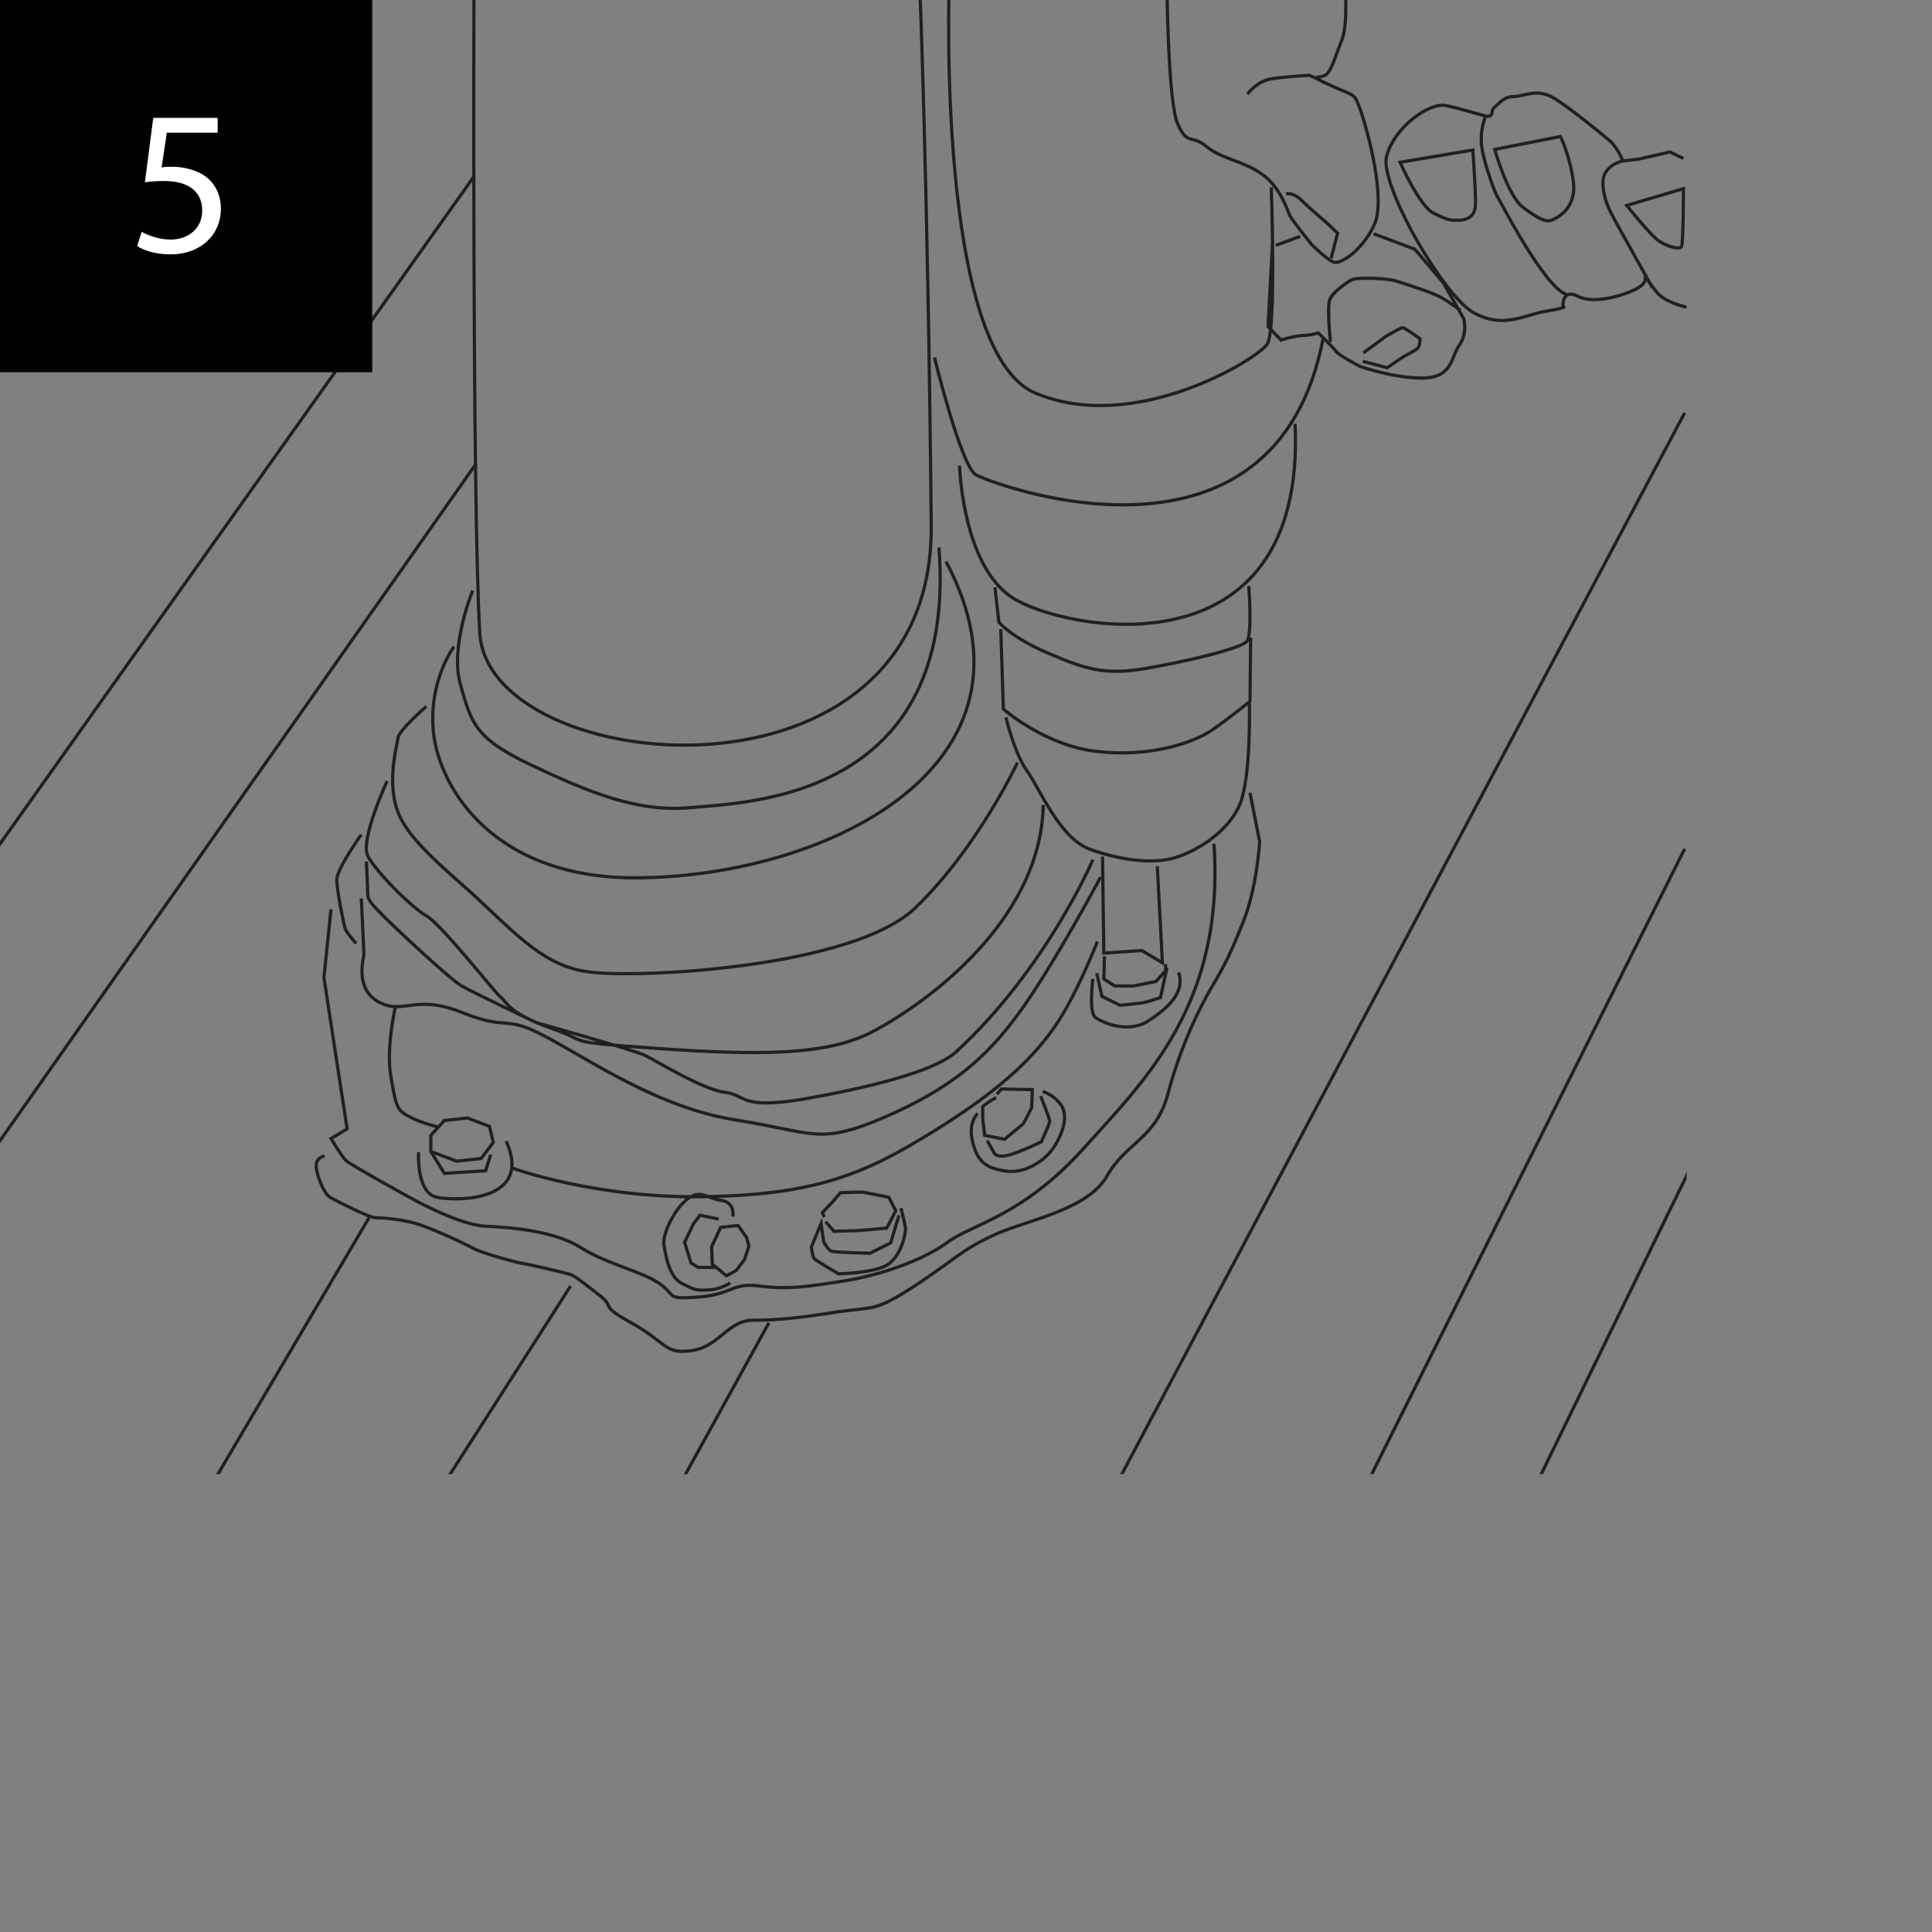 <?xml version="1.0" encoding="utf-8"?>
<!-- Generator: Adobe Illustrator 22.1.0, SVG Export Plug-In . SVG Version: 6.00 Build 0)  -->
<svg version="1.1" id="Layer_1" xmlns="http://www.w3.org/2000/svg" xmlns:xlink="http://www.w3.org/1999/xlink" x="0px" y="0px"
	 viewBox="0 0 300 300" style="enable-background:new 0 0 300 300;" xml:space="preserve">
<rect x="0" y="0" width="300" height="300" fill="#808080" stroke="none"/>
<style type="text/css">
	.st0{clip-path:url(#SVGID_2_);fill:none;stroke:#231F20;stroke-width:0.5;}
	.st1{fill:#010101;}
	.st2{fill:#FFFFFF;}
</style>
<g>
	<g>
		<defs>
			<rect id="SVGID_1_" width="261.9" height="228.9"/>
		</defs>
		<clipPath id="SVGID_2_">
			<use xlink:href="#SVGID_1_"  style="overflow:visible;"/>
		</clipPath>
		<path class="st0" d="M262.7,180.9l-24.6,50.5 M261.6,131.8l-50,99.9 M261.6,64.1l-88.3,166.5 M113.8,188.9c0,0,0.4-2.2-1.8-2.5
			c-2.2-0.3-3.1-1.7-5-0.4c-2,1.3-4.2,5.5-3.9,7.3c0.3,1.8,0.8,5,2.8,6c2,1,2.1,1.1,4.1,1c2-0.1,3.4-1.1,3.4-1.1 M111.6,189.3
			l-2.9-0.6l-1,1.3l-1.4,2.9l1,3.2l1.1,0.7h2.7 M111.9,190.6c0.6-0.1,2.7-0.3,2.7-0.3l1.3,1.8l0.4,1.4l-0.7,2.1l-1.3,1.7l-1.5,0.8
			l-2.2-1.8l-0.1-2.7L111.9,190.6z M139.6,188.7l-1.3,4.3l-3.2,1.6c0,0-5.3-0.1-5.9-0.3c-0.6-0.1-1.3-1.5-1.3-1.5l-0.4-2.8l-1.5,3.6
			c0,0,0.1,1.7,0.6,2c0.4,0.3,3.6,2.2,3.6,2.2s5.5-0.1,7.6-1.4c2.1-1.3,2.9-4.9,2.8-5.7c-0.1-0.8-0.7-3.1-0.7-3.1 M128.2,189.7
			l1.3,1.5c0,0,2.9-0.1,3.4-0.1c0.4,0,4.8-0.4,4.8-0.4l1.4-2.7l-1.1-2.1l-4.1-0.8l-3.4,0.1l-1.1,1.3l-1.7,1.8l0.3,0.7 M151.8,172.9
			c0,0-1.5,1.4-0.8,4.3c0.7,2.9,1.8,4.1,4.9,4.6c3.1,0.6,6.3-1.5,7.7-3.6c1.4-2.1,2.4-5,1.1-6.7c-1.3-1.7-2.8-2-2.8-2 M153.3,177.1
			l1.1,2c0,0,0.4,0.7,2.1,0.3c1.7-0.4,5.2-2.1,5.2-2.1s1.3-2.8,1.3-3.2c0-0.4-1.4-3.9-1.4-3.9 M154.7,170.5c-0.4,0-2.1,1.3-2.1,1.3
			v2l0.3,2.5l3.1,0.6l2.9-2.4l1.3-2.5l0.1-2.8l-4.8-0.1l-0.7,0.8 M169.7,152c0,0-0.7,5.2,0.4,6c1.1,0.8,5,2.5,8.1,0.6
			c3.1-2,5.9-4.5,4.8-7.6 M170.3,151.1l0.8,3.6l2.8,1.4c0,0,3.1-0.3,3.6-0.4c0.6-0.1,2.7-0.8,2.7-0.8l1-4.6 M171.5,148.5l-0.1,3.5
			l1.7,1.1h2.9l3.5-0.7l1.5-1.7v-1 M65,178.9c0,0-0.4,6.3,2.8,7c3.3,0.7,15,0.6,10.8-8.7 M76.2,179.3l-0.8,2.5l-6.4,0.4l-2.1-3.4
			 M69,174l-2.1,2.3v2.5l4,1.5l3.8-0.4l1.9-2.5l-0.6-2.5l-3.4-1.3L69,174z M50.4,179.5c0,0-1.3,0.2-1.3,1.5c0,1.3,1.1,4.2,2.1,4.9
			c1.1,0.6,6.1,3.2,7.2,3.2c1.1,0,3.6,0.2,5.9,0.8c2.3,0.6,8.3,3.4,9.3,4c1.1,0.6,6.3,2.1,7.6,2.3c1.3,0.2,6.8,1.5,7.4,1.7
			c0.6,0.2,2.3,1.5,4.7,3.4c2.3,1.9-0.4,1.3,4.9,4.2c5.3,3,5.1,4.9,9.3,4.2c4.2-0.6,5.5-4.7,9.5-4.7c4,0,7.4-0.4,13.1-1.3
			c5.7-0.8,5.7,0,11.9-4c6.1-4,7.4-5.7,12.5-8c5.1-2.3,14.4-3.8,17.4-9.1c3-5.3,7.6-5.7,9.5-12.9c1.9-7.2,4.9-13.3,6.8-16.5
			c1.9-3.2,2.8-4.9,4.9-10.2c2.1-5.3,2.5-12.3,2.5-12.3l-1.5-7.6 M79.6,181.4c0,0,13.5,4.9,30.7,4.4c17.1-0.4,24.5-3.8,35.1-10.4
			c10.6-6.6,15.4-11.6,18.6-16.3c3.2-4.7,6.4-12.9,6.4-12.9 M51.4,141.2l-1.1,10.6l3.6,23.5l-2.5,1.5c0,0,1.7,2.8,2.3,3.4
			c0.6,0.6,9.5,5.5,9.5,5.5s7.6,4.4,12.1,4.7c4.4,0.2,11,0.8,15,3.4c4,2.5,9.3,3.6,12.1,5.5c2.7,1.9,0.8,2.5,6.1,2.1
			c5.3-0.4,5.1-2.3,9.5-1.7c4.4,0.6,8,0,13.1-0.8c5.1-0.8,11.9-3,15.9-5.9c4-3,11.6-4,21.2-14.6c9.5-10.6,22-22.4,20.3-47.4
			 M61.4,156.3c0,0-1.5,6.5-0.7,10.9c0.8,4.4,0.8,5.1,2.7,6.1c1.9,1.1,4.7,1.7,4.7,1.7 M56.1,139.5c0,0,0.4,8,0.4,8.7
			c0,0.6-1.5,5.3,2.3,7.4c1,0.5,1.8,0.7,2.6,0.7c2.4,0.1,4.8-1.3,10.3,0.9c7.4,3,6.4,0.2,13.1,3.8c6.8,3.6,17.4,11,29.4,12.9
			c12.1,1.9,12.9,4,23.1-0.4c10.2-4.4,15.7-9.1,20.7-15.9c5.1-6.8,12.9-21.4,12.9-21.4 M56.1,129.6c0,0-3.8,5.3-3.8,7
			c0,1.7,1.1,7,1.3,7.6c0.2,0.6,1.7,2.3,1.7,2.3 M56.9,133.8c0,0,0.2,4.2,0.2,5.1c0,0.8,0.6,1.5,2.5,3.4c1.9,1.9,10.2,9.7,12.1,10.8
			c1.9,1.1,11.6,5.7,11.6,5.7s15.7,4.4,16.9,5.1c1.3,0.6,8.9,5.3,12.3,5.7c3.4,0.4,2.3,2.7,12.1,1.1c9.7-1.7,20.4-4.2,23.9-7.4
			c14-12.9,21.2-29.8,21.2-29.8 M60.1,121.3c0,0-4.2,9.1-3,11.6c1.3,2.5,6.8,8,9.1,9.3c2.3,1.3,10.4,11.6,11.4,12.5
			c1.1,0.8,1.1,2.5,7.8,4.9c6.8,2.3,1.1,2.1,16.7,3.2c15.7,1.1,26.2,1.1,33.2-2.5c7-3.6,26.3-16.5,26.7-35.3 M66.2,109.7
			c0,0-4.2,3.6-4.4,4.9c-0.2,1.3-1.3,5.3-0.6,9.3c0.6,4,3.4,7.2,10.6,13.5c7.2,6.3,11.9,12.5,19.5,13.5c7.6,1.1,41.1-0.6,50.8-9.9
			c9.7-9.3,15.9-22.6,15.9-22.6 M70.5,100.4c0,0-4,5.3-3.2,13.3c0.9,8.7,9.5,23,32.2,22.6c29.2-0.4,64.1-17.6,47.4-49.1 M73.4,91.7
			c0,0-3.6,8.7-1.9,14.6c1.7,5.9,2.1,8.3,11,12.5c8.9,4.2,16.5,7.4,24.8,6.6c8.3-0.8,41.5-1.1,38.5-40.4 M171.2,133l0.2,15l5.9-0.4
			l3.2,1.9l-0.8-15 M156.2,111.4c0,0,1.3,5.5,3.2,8.2c2,2.7,5.1,10.6,9.9,12.3c4.8,1.7,9.7,2.3,13.1,1.3c3.4-1,8.5-4.1,10.2-8.5
			c1.7-4.4,1.4-15.7,1.4-15.7 M155.4,97.7l0.4,12.4c0,0,6.6,5.8,14.7,6.6c8,0.9,14.8-1.3,17.8-3.4c3-2.1,5.8-4.4,5.8-4.4l0.1-9.9
			 M154.5,91.2l0.6,5.4c0,0,1.8,2.3,7.6,4.8c5.8,2.5,8.9,3.5,15.2,2.4c6.4-1.1,14.8-3.1,15.7-4.2c0.9-1.1,0.3-8.6,0.3-8.6 M149,72.3
			c0,0,0.4,15.4,8.2,20.5c7.8,5.1,45.7,12.6,43.9-27 M145.1,55.5c0,0,4.1,16.8,6.4,18.2c2.3,1.4,46.6,18.1,54-21.4 M197.4,29.1
			c0,0,0.8,22-0.6,24.3c-1.4,2.3-20.7,14.2-36.1,7.6c-15.4-6.6-13.3-63.8-13.3-63.8 M211.7,54.8l3.4-2.5c0,0,2.3-1.4,2.7-1.4
			c0.4,0,2.7,1.7,2.7,1.7s0,1-0.3,1.4c-0.3,0.4-2.3,1.4-2.3,1.4l-2.5,1.7l-3.8-1 M206.6,53.1c0,0-0.6-5.5-0.1-6.6
			c0.4-1.1,2.8-2.8,3.5-3.1c0.7-0.3,5.2-0.3,7,0.3c1.8,0.6,5.4,1.7,6.8,2.5c1.4,0.8,3,2,3,2 M213.3,36.3l6.4,2.4l4.4,5.2l3.2,5.6
			c0,0,0.6,2.3-0.7,4.1c-1.3,1.8-1,4.9-5.4,5.1c-4.4,0.1-9.4-1.6-10-1.8c-0.6-0.3-3.4-1.8-3.8-2.4c-0.4-0.6-2.7-2.8-2.7-2.8
			s-1.3,0.4-2.4,0.4c-1.1,0-3.4,0.7-3.4,0.7l-2-2.1l0.7-13.1 M198.1,38.1l3.8-1.4 M251.9,25c0,0-3,0.7-3,3.3c0,2.5,1.1,4.5,1.8,5.8
			c0.7,1.3,5.9,10.6,5.9,10.6 M230.7,18c0,0-1,2.3-0.6,4.9c0.4,2.7,2.1,7.2,2.4,7.6c0.3,0.4,7.2,14,10.7,15.2 M252.6,31.9
			c0,0,3.8,4.8,5.1,5.6c1.3,0.8,3.1,1.3,3.4,0.8c0.3-0.4,0.3-9,0.3-9L252.6,31.9z M232.1,23.2c0,0,2,7.2,4.4,9
			c2.4,1.8,3.5,2.3,4.4,2c0.8-0.3,4-1.8,3.4-6.1c-0.6-4.2-2-6.9-2-6.9L232.1,23.2z M217.4,25.2c0,0,3,6.8,5.2,7.9
			c2.3,1.1,2.4,1.1,3.7,1.1c1.3,0,2.7-0.4,2.8-2.3c0.1-1.8-0.4-8.6-0.4-8.6L217.4,25.2z M261.9,47.7c0,0-3.4-0.7-4.7-2.4
			c-1.3-1.7-1.8-2.4-1.8-2.4s0.6,1-1.4,2c-2,1-6.5,2.4-9,1.1c-2.5-1.3-2.3,1.6-2.3,1.6s1.1,0.1-2.5,0.7c-3.7,0.6-6.6,2.8-11.3,0.3
			c-4.7-2.5-14.7-19.9-13.6-24.3c1.1-4.4,6.6-8.5,9.3-7.9c2.7,0.6,4.7,1.3,6.1,1.6c1.4,0.3,0.7-0.8,1.3-1.3c0.6-0.4,1.4-1.7,3-1.7
			c1.6,0,3.7-1.4,6.4,0.3c2.7,1.7,7.2,5.4,8.5,6.5c1.3,1.1,2.1,3.2,2.1,3.2l2.5-0.3l4.8-1.1l2.1,1 M199.7,30.1c0,0,1.1-0.3,2.4,1
			c1.3,1.3,3.8,3.4,3.8,3.4l1.8,1.7l-1,3.9 M193.7,14.6c0,0,1.3-1.8,3.4-2.3c2.1-0.4,6.2-0.6,6.2-0.6l1.4,0.6 M208.8-3.1
			c0,0,0.6,6.6-0.4,9.2c-1,2.5-1.6,4.8-2.5,5.5c-1,0.7-3.1-0.1,0.8,1.7c3.9,1.8,3.5,0.9,4.7,4.2c1.1,3.4,3.8,13.4,2,17.4
			c-1.8,3.9-5.2,6.2-6.3,5.8c-1.1-0.4-3.4-2.7-3.4-2.7s-3-3.7-3.4-4.5c-0.4-0.8-1.4-4.4-4.4-6.5c-3-2.1-6.2-2.3-8.5-4.2
			c-2.3-2-3-0.1-4.5-3.5c-1.6-3.4-1.7-22.2-1.7-22.2 M73.6-3c0,0-0.3,80.7,0.9,101.3c1.3,22.5,70.5,29.1,70.1-16.7
			c-0.5-52.9-1.8-84.2-1.8-84.2 M119.4,205.4L105.3,231 M88.6,199.7l-20.3,31.7 M57.3,189.1L32.6,231 M74,71.9L-0.4,177.7
			 M73.6,27.4L-0.9,132.3"/>
	</g>
	<rect class="st1" width="57.8" height="57.8"/>
	<g>
		<path class="st2" d="M33.9,20.6h-8L25.1,26c0.5-0.1,0.9-0.1,1.7-0.1c1.6,0,3.2,0.4,4.5,1.1c1.6,0.9,3,2.7,3,5.4
			c0,4.1-3.2,7.1-7.8,7.1c-2.3,0-4.2-0.6-5.2-1.3l0.7-2.2c0.9,0.5,2.6,1.2,4.5,1.2c2.7,0,4.9-1.7,4.9-4.5c0-2.7-1.8-4.6-6-4.6
			c-1.2,0-2.1,0.1-2.9,0.2l1.3-10h10V20.6z"/>
	</g>
</g>
</svg>

